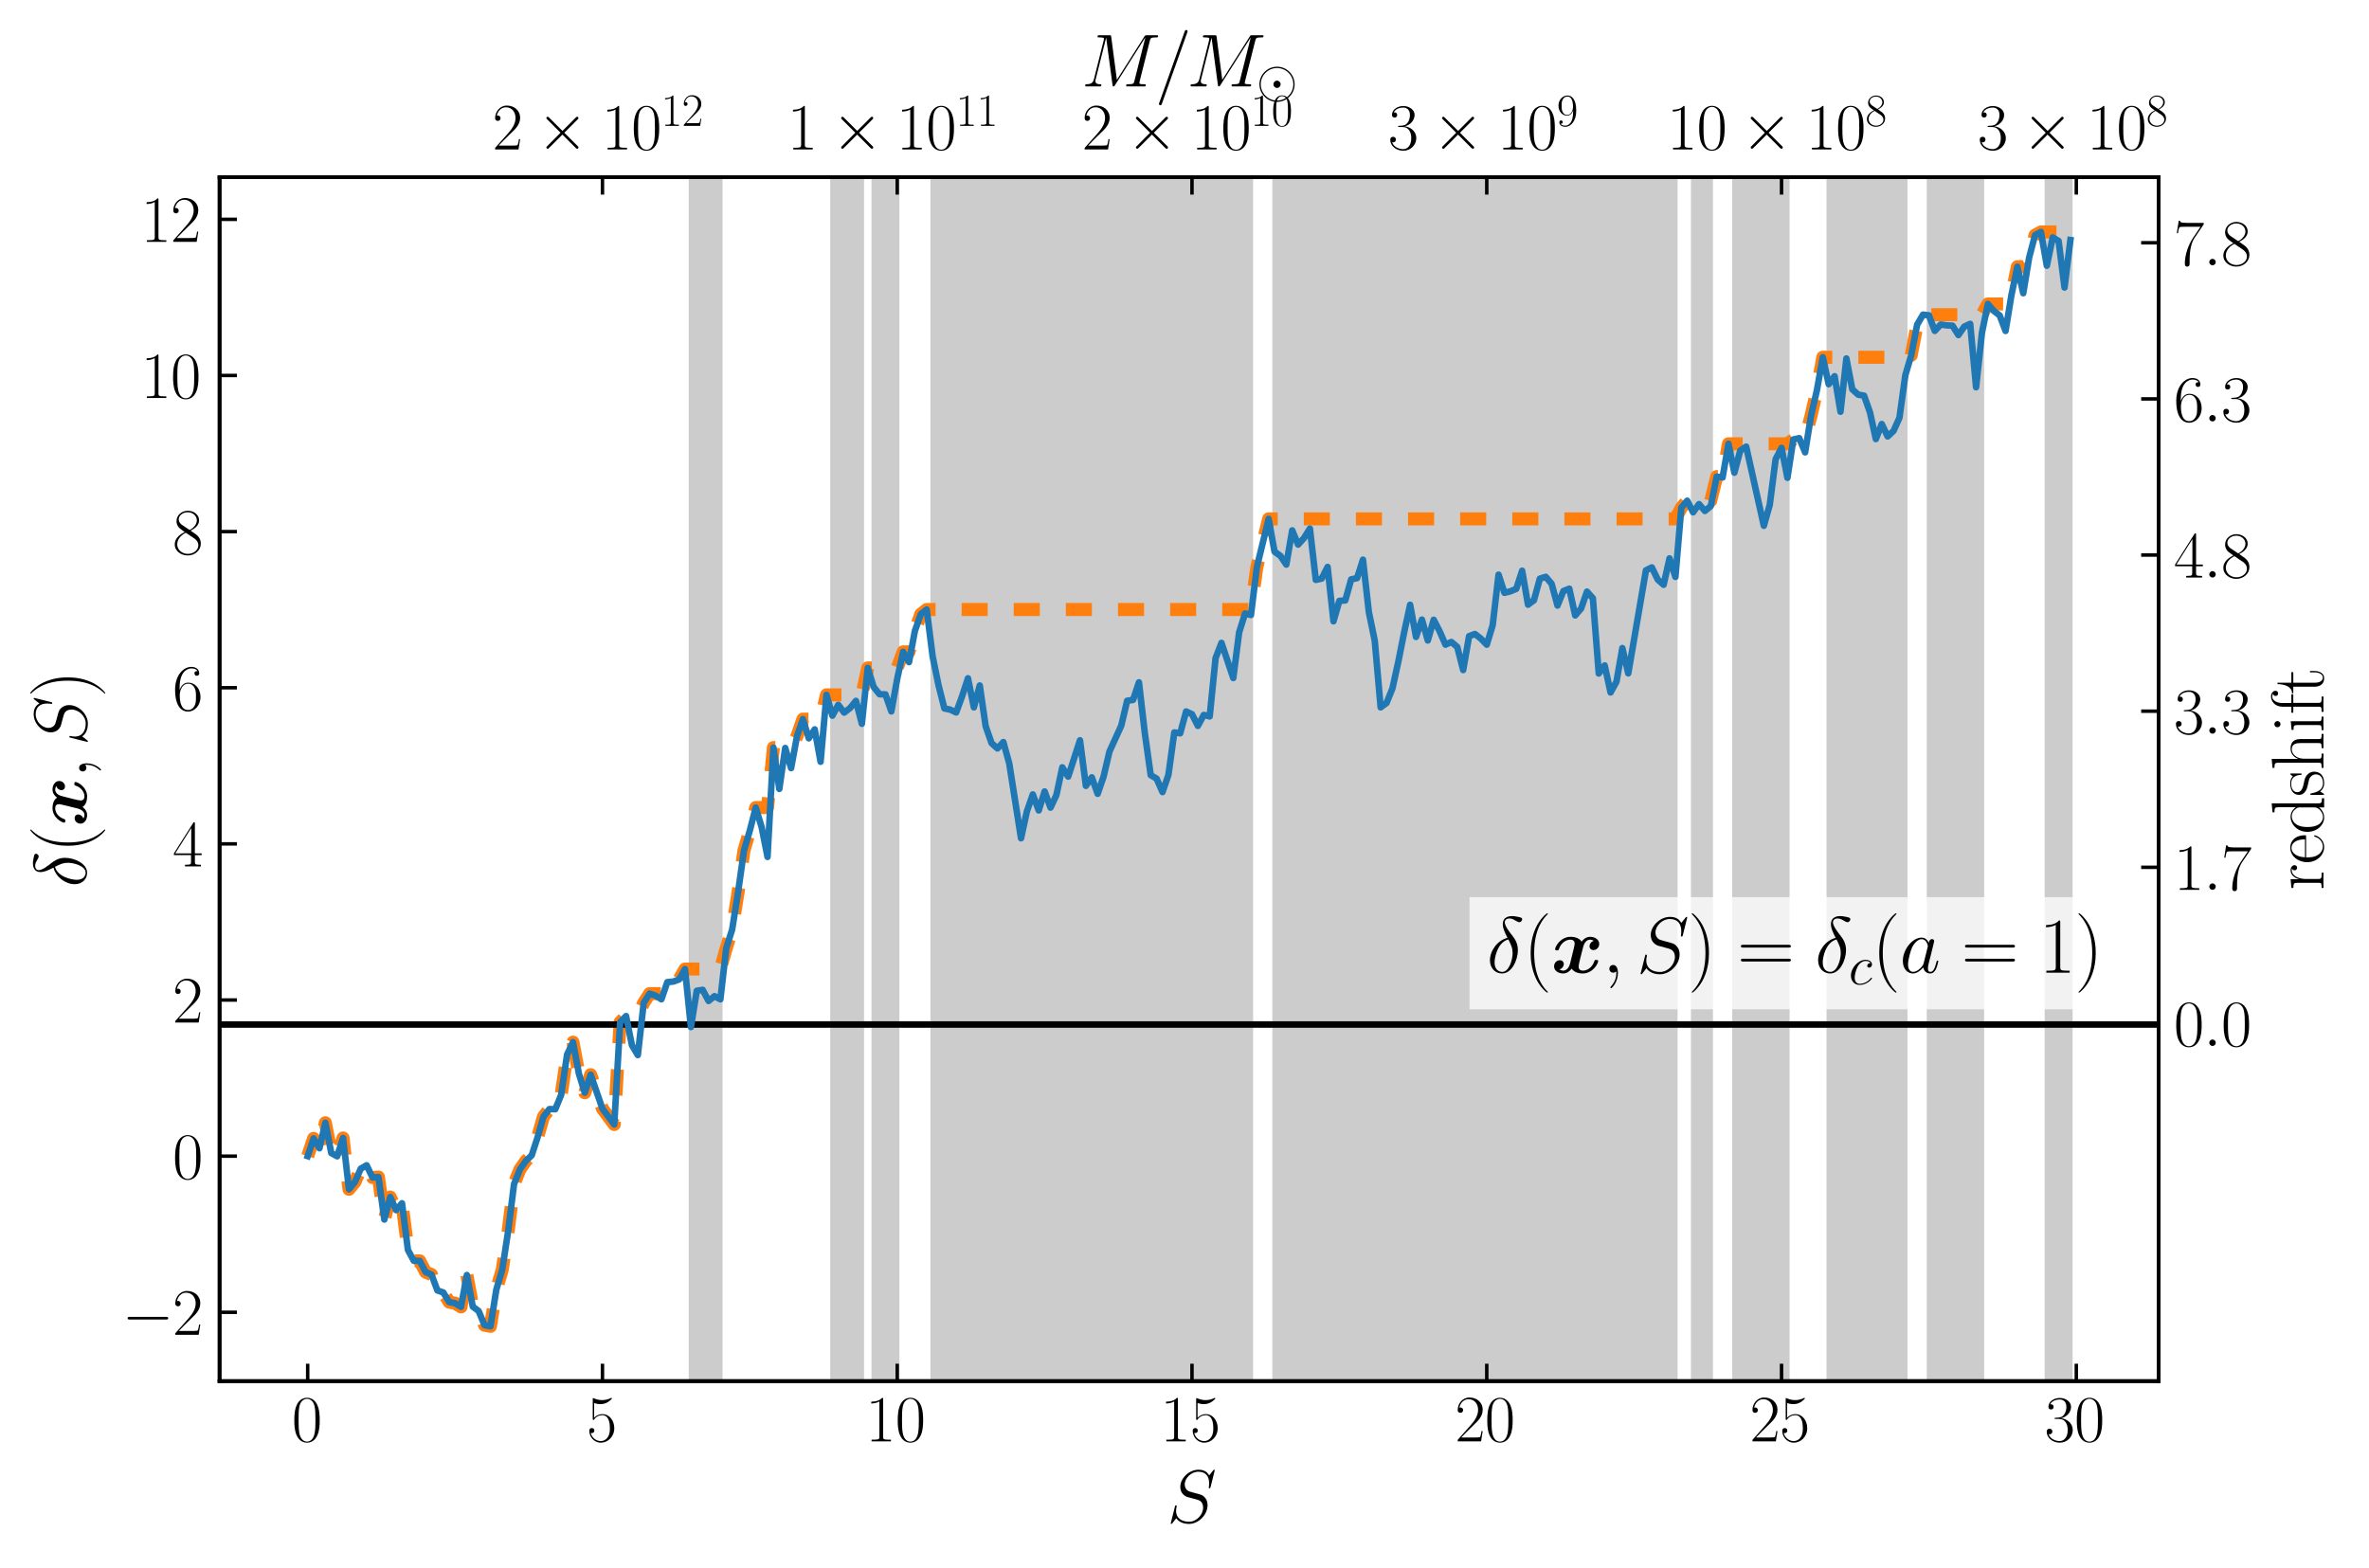 <?xml version="1.0" encoding="utf-8" standalone="no"?>
<!DOCTYPE svg PUBLIC "-//W3C//DTD SVG 1.1//EN"
  "http://www.w3.org/Graphics/SVG/1.1/DTD/svg11.dtd">
<svg xmlns:xlink="http://www.w3.org/1999/xlink" width="545.399pt" height="361.051pt" viewBox="0 0 545.399 361.051" xmlns="http://www.w3.org/2000/svg" version="1.1">
 <defs>
  <style type="text/css">*{stroke-linejoin: round; stroke-linecap: butt}</style>
 </defs>
 <g id="figure_1">
  <g id="patch_1">
   <path d="M 0 361.051 
L 545.399 361.051 
L 545.399 0 
L 0 0 
z
" style="fill: #ffffff"/>
  </g>
  <g id="axes_1">
   <g id="patch_2">
    <path d="M 50.546 318.012 
L 496.946 318.012 
L 496.946 40.812 
L 50.546 40.812 
z
" style="fill: #ffffff"/>
   </g>
   <g id="patch_3">
    <path d="M 159.059 318.012 
L 165.845 318.012 
L 165.845 40.812 
L 159.059 40.812 
z
" clip-path="url(#p5ebc182479)" style="fill: #cccccc; stroke: #cccccc; stroke-linejoin: miter"/>
   </g>
   <g id="patch_4">
    <path d="M 191.633 318.012 
L 198.419 318.012 
L 198.419 40.812 
L 191.633 40.812 
z
" clip-path="url(#p5ebc182479)" style="fill: #cccccc; stroke: #cccccc; stroke-linejoin: miter"/>
   </g>
   <g id="patch_5">
    <path d="M 201.133 318.012 
L 206.562 318.012 
L 206.562 40.812 
L 201.133 40.812 
z
" clip-path="url(#p5ebc182479)" style="fill: #cccccc; stroke: #cccccc; stroke-linejoin: miter"/>
   </g>
   <g id="patch_6">
    <path d="M 214.706 318.012 
L 287.998 318.012 
L 287.998 40.812 
L 214.706 40.812 
z
" clip-path="url(#p5ebc182479)" style="fill: #cccccc; stroke: #cccccc; stroke-linejoin: miter"/>
   </g>
   <g id="patch_7">
    <path d="M 293.427 318.012 
L 385.72 318.012 
L 385.72 40.812 
L 293.427 40.812 
z
" clip-path="url(#p5ebc182479)" style="fill: #cccccc; stroke: #cccccc; stroke-linejoin: miter"/>
   </g>
   <g id="patch_8">
    <path d="M 389.791 318.012 
L 393.863 318.012 
L 393.863 40.812 
L 389.791 40.812 
z
" clip-path="url(#p5ebc182479)" style="fill: #cccccc; stroke: #cccccc; stroke-linejoin: miter"/>
   </g>
   <g id="patch_9">
    <path d="M 399.292 318.012 
L 411.507 318.012 
L 411.507 40.812 
L 399.292 40.812 
z
" clip-path="url(#p5ebc182479)" style="fill: #cccccc; stroke: #cccccc; stroke-linejoin: miter"/>
   </g>
   <g id="patch_10">
    <path d="M 421.008 318.012 
L 438.652 318.012 
L 438.652 40.812 
L 421.008 40.812 
z
" clip-path="url(#p5ebc182479)" style="fill: #cccccc; stroke: #cccccc; stroke-linejoin: miter"/>
   </g>
   <g id="patch_11">
    <path d="M 444.081 318.012 
L 456.297 318.012 
L 456.297 40.812 
L 444.081 40.812 
z
" clip-path="url(#p5ebc182479)" style="fill: #cccccc; stroke: #cccccc; stroke-linejoin: miter"/>
   </g>
   <g id="patch_12">
    <path d="M 471.227 318.012 
L 476.656 318.012 
L 476.656 40.812 
L 471.227 40.812 
z
" clip-path="url(#p5ebc182479)" style="fill: #cccccc; stroke: #cccccc; stroke-linejoin: miter"/>
   </g>
   <g id="matplotlib.axis_1">
    <g id="xtick_1">
     <g id="line2d_1">
      <defs>
       <path id="md13dbe73ad" d="M 0 0 
L 0 -4 
" style="stroke: #000000; stroke-width: 0.8"/>
      </defs>
      <g>
       <use xlink:href="#md13dbe73ad" x="70.837" y="318.012" style="stroke: #000000; stroke-width: 0.8"/>
      </g>
     </g>
     <g id="text_1">
      <!-- $\mathdefault{0}$ -->
      <g transform="translate(67.179 331.89) scale(0.15 -0.15)">
       <defs>
        <path id="CMR17-30" d="M 2688 2025 
C 2688 2416 2682 3080 2413 3591 
C 2176 4039 1798 4198 1466 4198 
C 1158 4198 768 4058 525 3597 
C 269 3118 243 2524 243 2025 
C 243 1661 250 1106 448 619 
C 723 -39 1216 -128 1466 -128 
C 1760 -128 2208 -7 2470 600 
C 2662 1042 2688 1559 2688 2025 
z
M 1466 -26 
C 1056 -26 813 325 723 812 
C 653 1188 653 1738 653 2096 
C 653 2588 653 2997 736 3387 
C 858 3929 1216 4096 1466 4096 
C 1728 4096 2067 3923 2189 3400 
C 2272 3036 2278 2607 2278 2096 
C 2278 1680 2278 1169 2202 792 
C 2067 95 1690 -26 1466 -26 
z
" transform="scale(0.016)"/>
       </defs>
       <use xlink:href="#CMR17-30" transform="scale(0.996)"/>
      </g>
     </g>
    </g>
    <g id="xtick_2">
     <g id="line2d_2">
      <g>
       <use xlink:href="#md13dbe73ad" x="138.7" y="318.012" style="stroke: #000000; stroke-width: 0.8"/>
      </g>
     </g>
     <g id="text_2">
      <!-- $\mathdefault{5}$ -->
      <g transform="translate(135.042 331.89) scale(0.15 -0.15)">
       <defs>
        <path id="CMR17-35" d="M 730 3692 
C 794 3666 1056 3584 1325 3584 
C 1920 3584 2246 3911 2432 4100 
C 2432 4157 2432 4192 2394 4192 
C 2387 4192 2374 4192 2323 4163 
C 2099 4058 1837 3973 1517 3973 
C 1325 3973 1037 3999 723 4139 
C 653 4171 640 4171 634 4171 
C 602 4171 595 4164 595 4037 
L 595 2203 
C 595 2089 595 2057 659 2057 
C 691 2057 704 2070 736 2114 
C 941 2401 1222 2522 1542 2522 
C 1766 2522 2246 2382 2246 1289 
C 2246 1085 2246 715 2054 421 
C 1894 159 1645 25 1370 25 
C 947 25 518 320 403 814 
C 429 807 480 795 506 795 
C 589 795 749 840 749 1038 
C 749 1210 627 1280 506 1280 
C 358 1280 262 1190 262 1011 
C 262 454 704 -128 1382 -128 
C 2042 -128 2669 440 2669 1264 
C 2669 2030 2170 2624 1549 2624 
C 1222 2624 947 2503 730 2274 
L 730 3692 
z
" transform="scale(0.016)"/>
       </defs>
       <use xlink:href="#CMR17-35" transform="scale(0.996)"/>
      </g>
     </g>
    </g>
    <g id="xtick_3">
     <g id="line2d_3">
      <g>
       <use xlink:href="#md13dbe73ad" x="206.562" y="318.012" style="stroke: #000000; stroke-width: 0.8"/>
      </g>
     </g>
     <g id="text_3">
      <!-- $\mathdefault{10}$ -->
      <g transform="translate(199.246 331.89) scale(0.15 -0.15)">
       <defs>
        <path id="CMR17-31" d="M 1702 4058 
C 1702 4192 1696 4192 1606 4192 
C 1357 3916 979 3827 621 3827 
C 602 3827 570 3827 563 3808 
C 557 3795 557 3782 557 3648 
C 755 3648 1088 3686 1344 3839 
L 1344 461 
C 1344 236 1331 160 781 160 
L 589 160 
L 589 0 
C 896 0 1216 0 1523 0 
C 1830 0 2150 0 2458 0 
L 2458 160 
L 2266 160 
C 1715 160 1702 230 1702 458 
L 1702 4058 
z
" transform="scale(0.016)"/>
       </defs>
       <use xlink:href="#CMR17-31" transform="scale(0.996)"/>
       <use xlink:href="#CMR17-30" transform="translate(45.69 0) scale(0.996)"/>
      </g>
     </g>
    </g>
    <g id="xtick_4">
     <g id="line2d_4">
      <g>
       <use xlink:href="#md13dbe73ad" x="274.425" y="318.012" style="stroke: #000000; stroke-width: 0.8"/>
      </g>
     </g>
     <g id="text_4">
      <!-- $\mathdefault{15}$ -->
      <g transform="translate(267.109 331.89) scale(0.15 -0.15)">
       <use xlink:href="#CMR17-31" transform="scale(0.996)"/>
       <use xlink:href="#CMR17-35" transform="translate(45.69 0) scale(0.996)"/>
      </g>
     </g>
    </g>
    <g id="xtick_5">
     <g id="line2d_5">
      <g>
       <use xlink:href="#md13dbe73ad" x="342.288" y="318.012" style="stroke: #000000; stroke-width: 0.8"/>
      </g>
     </g>
     <g id="text_5">
      <!-- $\mathdefault{20}$ -->
      <g transform="translate(334.971 331.89) scale(0.15 -0.15)">
       <defs>
        <path id="CMR17-32" d="M 2669 989 
L 2554 989 
C 2490 536 2438 459 2413 420 
C 2381 369 1920 369 1830 369 
L 602 369 
C 832 619 1280 1072 1824 1597 
C 2214 1967 2669 2402 2669 3035 
C 2669 3790 2067 4224 1395 4224 
C 691 4224 262 3604 262 3030 
C 262 2780 448 2748 525 2748 
C 589 2748 781 2787 781 3010 
C 781 3207 614 3264 525 3264 
C 486 3264 448 3258 422 3245 
C 544 3790 915 4058 1306 4058 
C 1862 4058 2227 3617 2227 3035 
C 2227 2479 1901 2000 1536 1584 
L 262 146 
L 262 0 
L 2515 0 
L 2669 989 
z
" transform="scale(0.016)"/>
       </defs>
       <use xlink:href="#CMR17-32" transform="scale(0.996)"/>
       <use xlink:href="#CMR17-30" transform="translate(45.69 0) scale(0.996)"/>
      </g>
     </g>
    </g>
    <g id="xtick_6">
     <g id="line2d_6">
      <g>
       <use xlink:href="#md13dbe73ad" x="410.15" y="318.012" style="stroke: #000000; stroke-width: 0.8"/>
      </g>
     </g>
     <g id="text_6">
      <!-- $\mathdefault{25}$ -->
      <g transform="translate(402.834 331.89) scale(0.15 -0.15)">
       <use xlink:href="#CMR17-32" transform="scale(0.996)"/>
       <use xlink:href="#CMR17-35" transform="translate(45.69 0) scale(0.996)"/>
      </g>
     </g>
    </g>
    <g id="xtick_7">
     <g id="line2d_7">
      <g>
       <use xlink:href="#md13dbe73ad" x="478.013" y="318.012" style="stroke: #000000; stroke-width: 0.8"/>
      </g>
     </g>
     <g id="text_7">
      <!-- $\mathdefault{30}$ -->
      <g transform="translate(470.697 331.89) scale(0.15 -0.15)">
       <defs>
        <path id="CMR17-33" d="M 1414 2157 
C 1984 2157 2234 1662 2234 1090 
C 2234 320 1824 25 1453 25 
C 1114 25 563 194 390 693 
C 422 680 454 680 486 680 
C 640 680 755 782 755 948 
C 755 1133 614 1216 486 1216 
C 378 1216 211 1165 211 926 
C 211 335 787 -128 1466 -128 
C 2176 -128 2720 430 2720 1085 
C 2720 1707 2208 2157 1600 2227 
C 2086 2328 2554 2756 2554 3329 
C 2554 3820 2048 4179 1472 4179 
C 890 4179 378 3829 378 3329 
C 378 3110 544 3072 627 3072 
C 762 3072 877 3155 877 3321 
C 877 3486 762 3569 627 3569 
C 602 3569 570 3569 544 3557 
C 730 3959 1235 4032 1459 4032 
C 1683 4032 2106 3925 2106 3320 
C 2106 3143 2080 2828 1862 2550 
C 1670 2304 1453 2304 1242 2284 
C 1210 2284 1062 2269 1037 2269 
C 992 2263 966 2257 966 2208 
C 966 2163 973 2157 1101 2157 
L 1414 2157 
z
" transform="scale(0.016)"/>
       </defs>
       <use xlink:href="#CMR17-33" transform="scale(0.996)"/>
       <use xlink:href="#CMR17-30" transform="translate(45.69 0) scale(0.996)"/>
      </g>
     </g>
    </g>
    <g id="text_8">
     <!-- $S$ -->
     <g transform="translate(268.647 350.557) scale(0.17 -0.17)">
      <defs>
       <path id="CMMI12-53" d="M 4064 4423 
C 4064 4480 4019 4480 4006 4480 
C 3981 4480 3974 4474 3898 4378 
C 3859 4333 3597 4001 3590 3995 
C 3379 4410 2957 4480 2688 4480 
C 1875 4480 1139 3743 1139 3025 
C 1139 2549 1427 2269 1741 2161 
C 1811 2135 2189 2033 2381 1989 
C 2707 1900 2790 1875 2925 1735 
C 2950 1703 3078 1557 3078 1258 
C 3078 667 2528 57 1888 57 
C 1363 57 781 280 781 991 
C 781 1112 806 1265 826 1328 
C 826 1348 832 1378 832 1391 
C 832 1417 819 1449 768 1449 
C 710 1449 704 1436 678 1328 
L 352 24 
C 352 18 326 -64 326 -71 
C 326 -128 378 -128 390 -128 
C 416 -128 422 -122 499 -26 
L 794 356 
C 947 126 1280 -128 1875 -128 
C 2701 -128 3456 666 3456 1460 
C 3456 1728 3392 1963 3149 2197 
C 3014 2331 2899 2363 2310 2516 
C 1882 2630 1824 2649 1709 2751 
C 1600 2858 1517 3011 1517 3227 
C 1517 3761 2061 4308 2669 4308 
C 3296 4308 3590 3926 3590 3323 
C 3590 3158 3558 2986 3558 2961 
C 3558 2903 3610 2903 3629 2903 
C 3686 2903 3693 2922 3718 3024 
L 4064 4423 
z
" transform="scale(0.016)"/>
      </defs>
      <use xlink:href="#CMMI12-53" transform="scale(0.996)"/>
     </g>
    </g>
   </g>
   <g id="matplotlib.axis_2">
    <g id="ytick_1">
     <g id="line2d_8">
      <defs>
       <path id="m3919166fec" d="M 0 0 
L 4 0 
" style="stroke: #000000; stroke-width: 0.8"/>
      </defs>
      <g>
       <use xlink:href="#m3919166fec" x="50.546" y="302.169" style="stroke: #000000; stroke-width: 0.8"/>
      </g>
     </g>
     <g id="text_9">
      <!-- $\mathdefault{−2}$ -->
      <g transform="translate(28.107 307.358) scale(0.15 -0.15)">
       <defs>
        <path id="CMSY10-0" d="M 4218 1472 
C 4326 1472 4442 1472 4442 1600 
C 4442 1728 4326 1728 4218 1728 
L 755 1728 
C 646 1728 531 1728 531 1600 
C 531 1472 646 1472 755 1472 
L 4218 1472 
z
" transform="scale(0.016)"/>
       </defs>
       <use xlink:href="#CMSY10-0" transform="scale(0.996)"/>
       <use xlink:href="#CMR17-32" transform="translate(77.487 0) scale(0.996)"/>
      </g>
     </g>
    </g>
    <g id="ytick_2">
     <g id="line2d_9">
      <g>
       <use xlink:href="#m3919166fec" x="50.546" y="266.217" style="stroke: #000000; stroke-width: 0.8"/>
      </g>
     </g>
     <g id="text_10">
      <!-- $\mathdefault{0}$ -->
      <g transform="translate(39.73 271.406) scale(0.15 -0.15)">
       <use xlink:href="#CMR17-30" transform="scale(0.996)"/>
      </g>
     </g>
    </g>
    <g id="ytick_3">
     <g id="line2d_10">
      <g>
       <use xlink:href="#m3919166fec" x="50.546" y="230.265" style="stroke: #000000; stroke-width: 0.8"/>
      </g>
     </g>
     <g id="text_11">
      <!-- $\mathdefault{2}$ -->
      <g transform="translate(39.73 235.454) scale(0.15 -0.15)">
       <use xlink:href="#CMR17-32" transform="scale(0.996)"/>
      </g>
     </g>
    </g>
    <g id="ytick_4">
     <g id="line2d_11">
      <g>
       <use xlink:href="#m3919166fec" x="50.546" y="194.313" style="stroke: #000000; stroke-width: 0.8"/>
      </g>
     </g>
     <g id="text_12">
      <!-- $\mathdefault{4}$ -->
      <g transform="translate(39.73 199.502) scale(0.15 -0.15)">
       <defs>
        <path id="CMR17-34" d="M 2150 4122 
C 2150 4256 2144 4256 2029 4256 
L 128 1254 
L 128 1088 
L 1779 1088 
L 1779 457 
C 1779 224 1766 160 1318 160 
L 1197 160 
L 1197 0 
C 1402 0 1747 0 1965 0 
C 2182 0 2528 0 2733 0 
L 2733 160 
L 2611 160 
C 2163 160 2150 224 2150 457 
L 2150 1088 
L 2803 1088 
L 2803 1254 
L 2150 1254 
L 2150 4122 
z
M 1798 3703 
L 1798 1254 
L 256 1254 
L 1798 3703 
z
" transform="scale(0.016)"/>
       </defs>
       <use xlink:href="#CMR17-34" transform="scale(0.996)"/>
      </g>
     </g>
    </g>
    <g id="ytick_5">
     <g id="line2d_12">
      <g>
       <use xlink:href="#m3919166fec" x="50.546" y="158.361" style="stroke: #000000; stroke-width: 0.8"/>
      </g>
     </g>
     <g id="text_13">
      <!-- $\mathdefault{6}$ -->
      <g transform="translate(39.73 163.55) scale(0.15 -0.15)">
       <defs>
        <path id="CMR17-36" d="M 678 2176 
C 678 3690 1395 4032 1811 4032 
C 1946 4032 2272 4009 2400 3776 
C 2298 3776 2106 3776 2106 3553 
C 2106 3381 2246 3323 2336 3323 
C 2394 3323 2566 3348 2566 3560 
C 2566 3954 2246 4179 1805 4179 
C 1043 4179 243 3390 243 1984 
C 243 253 966 -128 1478 -128 
C 2099 -128 2688 427 2688 1283 
C 2688 2081 2170 2662 1517 2662 
C 1126 2662 838 2407 678 1960 
L 678 2176 
z
M 1478 25 
C 691 25 691 1200 691 1436 
C 691 1896 909 2560 1504 2560 
C 1613 2560 1926 2560 2138 2120 
C 2253 1870 2253 1609 2253 1289 
C 2253 944 2253 690 2118 434 
C 1978 171 1773 25 1478 25 
z
" transform="scale(0.016)"/>
       </defs>
       <use xlink:href="#CMR17-36" transform="scale(0.996)"/>
      </g>
     </g>
    </g>
    <g id="ytick_6">
     <g id="line2d_13">
      <g>
       <use xlink:href="#m3919166fec" x="50.546" y="122.409" style="stroke: #000000; stroke-width: 0.8"/>
      </g>
     </g>
     <g id="text_14">
      <!-- $\mathdefault{8}$ -->
      <g transform="translate(39.73 127.598) scale(0.15 -0.15)">
       <defs>
        <path id="CMR17-38" d="M 1741 2264 
C 2144 2467 2554 2773 2554 3263 
C 2554 3841 1990 4179 1472 4179 
C 890 4179 378 3759 378 3180 
C 378 3021 416 2747 666 2505 
C 730 2442 998 2251 1171 2130 
C 883 1983 211 1634 211 934 
C 211 279 838 -128 1459 -128 
C 2144 -128 2720 362 2720 1010 
C 2720 1590 2330 1857 2074 2029 
L 1741 2264 
z
M 902 2822 
C 851 2854 595 3051 595 3351 
C 595 3739 998 4032 1459 4032 
C 1965 4032 2336 3676 2336 3262 
C 2336 2669 1670 2331 1638 2331 
C 1632 2331 1626 2331 1574 2370 
L 902 2822 
z
M 2080 1519 
C 2176 1449 2483 1240 2483 851 
C 2483 381 2010 25 1472 25 
C 890 25 448 438 448 940 
C 448 1443 838 1862 1280 2060 
L 2080 1519 
z
" transform="scale(0.016)"/>
       </defs>
       <use xlink:href="#CMR17-38" transform="scale(0.996)"/>
      </g>
     </g>
    </g>
    <g id="ytick_7">
     <g id="line2d_14">
      <g>
       <use xlink:href="#m3919166fec" x="50.546" y="86.457" style="stroke: #000000; stroke-width: 0.8"/>
      </g>
     </g>
     <g id="text_15">
      <!-- $\mathdefault{10}$ -->
      <g transform="translate(32.414 91.645) scale(0.15 -0.15)">
       <use xlink:href="#CMR17-31" transform="scale(0.996)"/>
       <use xlink:href="#CMR17-30" transform="translate(45.69 0) scale(0.996)"/>
      </g>
     </g>
    </g>
    <g id="ytick_8">
     <g id="line2d_15">
      <g>
       <use xlink:href="#m3919166fec" x="50.546" y="50.504" style="stroke: #000000; stroke-width: 0.8"/>
      </g>
     </g>
     <g id="text_16">
      <!-- $\mathdefault{12}$ -->
      <g transform="translate(32.414 55.693) scale(0.15 -0.15)">
       <use xlink:href="#CMR17-31" transform="scale(0.996)"/>
       <use xlink:href="#CMR17-32" transform="translate(45.69 0) scale(0.996)"/>
      </g>
     </g>
    </g>
    <g id="text_17">
     <!-- $\delta(\boldsymbol{x},S)$ -->
     <g transform="translate(19.887 204.288) rotate(-90) scale(0.17 -0.17)">
      <defs>
       <path id="CMMI12-e" d="M 1664 2795 
C 845 2597 256 1748 256 1001 
C 256 319 717 -64 1229 -64 
C 1984 -64 2496 970 2496 1818 
C 2496 2392 2227 2744 2067 2954 
C 1830 3254 1446 3746 1446 4052 
C 1446 4161 1530 4352 1811 4352 
C 2010 4352 2131 4282 2323 4173 
C 2381 4134 2528 4052 2611 4052 
C 2746 4052 2842 4185 2842 4287 
C 2842 4409 2746 4428 2522 4479 
C 2221 4543 2131 4543 2022 4543 
C 1914 4543 1286 4543 1286 3892 
C 1286 3579 1446 3216 1664 2795 
z
M 1734 2669 
C 1978 2165 2074 1974 2074 1560 
C 2074 1063 1805 63 1235 63 
C 986 63 627 229 627 821 
C 627 1235 864 2439 1734 2669 
z
" transform="scale(0.016)"/>
       <path id="CMR17-28" d="M 1958 -1561 
C 1958 -1555 1958 -1542 1939 -1523 
C 1645 -1224 858 -407 858 1581 
C 858 3569 1632 4379 1946 4697 
C 1946 4704 1958 4717 1958 4736 
C 1958 4755 1939 4768 1914 4768 
C 1843 4768 1299 4296 986 3594 
C 666 2887 576 2199 576 1588 
C 576 1128 621 351 1005 -471 
C 1312 -1135 1837 -1600 1914 -1600 
C 1946 -1600 1958 -1587 1958 -1561 
z
" transform="scale(0.016)"/>
       <path id="CMMIB10-78" d="M 3430 2554 
C 3200 2490 3085 2273 3085 2112 
C 3085 1971 3194 1817 3405 1817 
C 3629 1817 3866 2003 3866 2316 
C 3866 2656 3526 2880 3136 2880 
C 2771 2880 2534 2605 2451 2490 
C 2291 2759 1933 2880 1568 2880 
C 762 2880 326 2092 326 1881 
C 326 1792 422 1792 480 1792 
C 557 1792 602 1792 627 1875 
C 813 2458 1274 2650 1536 2650 
C 1779 2650 1894 2535 1894 2330 
C 1894 2209 1805 1856 1747 1626 
L 1530 748 
C 1434 358 1203 165 986 165 
C 954 165 806 165 678 261 
C 909 325 1024 543 1024 703 
C 1024 844 915 998 704 998 
C 480 998 243 812 243 499 
C 243 160 582 -64 973 -64 
C 1338 -64 1574 210 1658 325 
C 1818 57 2176 -64 2541 -64 
C 3347 -64 3782 723 3782 934 
C 3782 1023 3686 1023 3629 1023 
C 3552 1023 3507 1023 3482 940 
C 3296 358 2835 165 2573 165 
C 2330 165 2214 281 2214 486 
C 2214 620 2298 959 2355 1196 
C 2400 1363 2547 1965 2579 2068 
C 2675 2452 2899 2650 3123 2650 
C 3155 2650 3302 2650 3430 2554 
z
" transform="scale(0.016)"/>
       <path id="CMMI12-3b" d="M 1248 -31 
C 1248 343 1126 619 864 619 
C 659 619 557 453 557 313 
C 557 172 653 0 870 0 
C 954 0 1024 26 1082 83 
C 1094 96 1101 96 1107 96 
C 1120 96 1120 5 1120 -27 
C 1120 -240 1082 -659 710 -1080 
C 640 -1157 640 -1170 640 -1183 
C 640 -1216 672 -1248 704 -1248 
C 755 -1248 1248 -771 1248 -31 
z
" transform="scale(0.016)"/>
       <path id="CMR17-29" d="M 1683 1581 
C 1683 2040 1638 2817 1254 3639 
C 947 4303 422 4768 346 4768 
C 326 4768 301 4761 301 4729 
C 301 4717 307 4710 314 4697 
C 621 4378 1402 3568 1402 1584 
C 1402 -407 627 -1217 314 -1537 
C 307 -1549 301 -1556 301 -1568 
C 301 -1600 326 -1600 346 -1600 
C 416 -1600 960 -1128 1274 -426 
C 1594 281 1683 969 1683 1581 
z
" transform="scale(0.016)"/>
      </defs>
      <use xlink:href="#CMMI12-e" transform="scale(0.996)"/>
      <use xlink:href="#CMR17-28" transform="translate(46.941 0) scale(0.996)"/>
      <use xlink:href="#CMMIB10-78" transform="translate(82.222 0) scale(0.996)"/>
      <use xlink:href="#CMMI12-3b" transform="translate(147.879 0) scale(0.996)"/>
      <use xlink:href="#CMMI12-53" transform="translate(191.58 0) scale(0.996)"/>
      <use xlink:href="#CMR17-29" transform="translate(257.375 0) scale(0.996)"/>
     </g>
    </g>
   </g>
   <g id="line2d_16">
    <path d="M 70.837 266.217 
L 72.195 262.136 
L 73.552 264.401 
L 74.909 258.532 
L 76.266 265.503 
L 77.624 266.251 
L 78.981 262.034 
L 80.338 273.85 
L 81.695 272.214 
L 83.053 269.106 
L 84.41 268.327 
L 85.767 271.153 
L 87.124 271.027 
L 88.482 280.821 
L 89.839 275.638 
L 91.196 278.645 
L 92.553 277.073 
L 93.911 287.807 
L 95.268 290.321 
L 96.625 290.33 
L 97.982 292.914 
L 99.34 293.478 
L 100.697 297.143 
L 102.054 297.607 
L 103.411 299.829 
L 104.769 300.076 
L 106.126 300.935 
L 107.483 293.589 
L 108.84 300.863 
L 110.198 301.892 
L 111.555 305.144 
L 112.912 305.412 
L 114.269 296.945 
L 115.627 292.378 
L 116.984 283.494 
L 118.341 272.68 
L 119.698 269.268 
L 121.056 267.326 
L 122.413 266.031 
L 123.77 261.857 
L 125.127 257.112 
L 126.485 255.38 
L 127.842 255.413 
L 129.199 252.093 
L 130.556 242.821 
L 131.914 239.973 
L 133.271 247.215 
L 134.628 251.62 
L 135.985 247.462 
L 138.7 255.3 
L 141.414 258.931 
L 142.772 235.349 
L 144.129 233.966 
L 146.843 233.966 
L 148.201 230.908 
L 149.558 228.792 
L 152.272 228.792 
L 153.63 226.149 
L 154.987 226.022 
L 156.344 225.529 
L 157.701 223.138 
L 165.845 223.138 
L 167.202 218.328 
L 168.559 214.034 
L 169.917 205.483 
L 171.274 195.861 
L 172.631 191.232 
L 173.988 185.945 
L 176.703 185.945 
L 178.06 172.134 
L 182.132 172.134 
L 183.489 169.517 
L 184.846 165.596 
L 188.918 165.596 
L 190.275 160.001 
L 198.419 160.001 
L 199.776 153.798 
L 206.562 153.798 
L 207.92 150.095 
L 209.277 150.095 
L 210.634 145.262 
L 211.991 141.421 
L 213.349 140.352 
L 287.998 140.352 
L 289.355 130.595 
L 292.069 119.478 
L 385.72 119.478 
L 387.077 116.922 
L 388.434 115.292 
L 393.863 115.292 
L 395.22 109.743 
L 396.578 109.743 
L 397.935 102.187 
L 411.507 102.187 
L 412.865 101.197 
L 414.222 100.885 
L 415.579 100.885 
L 416.936 95.774 
L 418.294 89.857 
L 419.651 82.267 
L 438.652 82.267 
L 440.01 81.802 
L 441.367 74.765 
L 442.724 72.453 
L 456.297 72.453 
L 457.654 69.991 
L 461.726 69.991 
L 463.083 67.927 
L 464.44 61.421 
L 465.798 61.421 
L 467.155 59.321 
L 468.512 54.153 
L 469.869 53.412 
L 476.656 53.412 
L 476.656 53.412 
" clip-path="url(#p5ebc182479)" style="fill: none; stroke-dasharray: 6,6,6,6; stroke-dashoffset: 0; stroke: #ff7f0e; stroke-width: 3"/>
   </g>
   <g id="line2d_17">
    <path d="M 50.546 235.91 
L 496.946 235.91 
" clip-path="url(#p5ebc182479)" style="fill: none; stroke: #000000; stroke-width: 1.5; stroke-linecap: square"/>
   </g>
   <g id="patch_13">
    <path d="M 50.546 318.012 
L 50.546 40.812 
" style="fill: none; stroke: #000000; stroke-width: 0.8; stroke-linejoin: miter; stroke-linecap: square"/>
   </g>
   <g id="patch_14">
    <path d="M 496.946 318.012 
L 496.946 40.812 
" style="fill: none; stroke: #000000; stroke-width: 0.8; stroke-linejoin: miter; stroke-linecap: square"/>
   </g>
   <g id="patch_15">
    <path d="M 50.546 318.012 
L 496.946 318.012 
" style="fill: none; stroke: #000000; stroke-width: 0.8; stroke-linejoin: miter; stroke-linecap: square"/>
   </g>
   <g id="patch_16">
    <path d="M 50.546 40.812 
L 496.946 40.812 
" style="fill: none; stroke: #000000; stroke-width: 0.8; stroke-linejoin: miter; stroke-linecap: square"/>
   </g>
   <g id="text_18">
    <g id="patch_17">
     <path d="M 338.328 232.402 
L 488.376 232.402 
L 488.376 206.58 
L 338.328 206.58 
z
" style="fill: #ffffff; opacity: 0.75"/>
    </g>
    <!-- $\delta(\boldsymbol{x},S)=\delta_c(a=1)$ -->
    <g transform="translate(342.288 223.973) scale(0.18 -0.18)">
     <defs>
      <path id="CMR17-3d" d="M 4115 2017 
C 4211 2017 4307 2017 4307 2125 
C 4307 2240 4198 2240 4090 2240 
L 512 2240 
C 403 2240 294 2240 294 2125 
C 294 2017 390 2017 486 2017 
L 4115 2017 
z
M 4090 896 
C 4198 896 4307 896 4307 1011 
C 4307 1119 4211 1119 4115 1119 
L 486 1119 
C 390 1119 294 1119 294 1011 
C 294 896 403 896 512 896 
L 4090 896 
z
" transform="scale(0.016)"/>
      <path id="CMMI12-63" d="M 2502 2431 
C 2381 2431 2323 2431 2234 2355 
C 2195 2323 2125 2227 2125 2125 
C 2125 1997 2221 1920 2342 1920 
C 2496 1920 2669 2044 2669 2292 
C 2669 2588 2374 2816 1933 2816 
C 1094 2816 256 1903 256 996 
C 256 441 602 -64 1254 -64 
C 2125 -64 2675 622 2675 706 
C 2675 744 2637 776 2611 776 
C 2592 776 2586 770 2528 713 
C 2118 162 1510 64 1267 64 
C 826 64 685 446 685 764 
C 685 988 794 1605 1024 2039 
C 1190 2338 1536 2682 1939 2682 
C 2022 2682 2374 2682 2502 2431 
z
" transform="scale(0.016)"/>
      <path id="CMMI12-61" d="M 1926 760 
C 1894 651 1894 639 1805 517 
C 1664 338 1382 64 1082 64 
C 819 64 672 300 672 677 
C 672 1028 870 1743 992 2012 
C 1210 2459 1510 2689 1760 2689 
C 2182 2689 2266 2165 2266 2114 
C 2266 2108 2246 2024 2240 2012 
L 1926 760 
z
M 2336 2395 
C 2266 2561 2093 2816 1760 2816 
C 1037 2816 256 1884 256 939 
C 256 307 627 -64 1062 -64 
C 1414 -64 1715 211 1894 422 
C 1958 45 2259 -64 2451 -64 
C 2643 -64 2797 51 2912 281 
C 3014 498 3104 888 3104 913 
C 3104 945 3078 971 3040 971 
C 2982 971 2976 939 2950 843 
C 2854 466 2733 64 2470 64 
C 2285 64 2272 230 2272 358 
C 2272 505 2291 575 2349 824 
C 2394 984 2426 1124 2477 1309 
C 2714 2267 2771 2497 2771 2535 
C 2771 2625 2701 2695 2605 2695 
C 2400 2695 2349 2472 2336 2395 
z
" transform="scale(0.016)"/>
     </defs>
     <use xlink:href="#CMMI12-e" transform="scale(0.996)"/>
     <use xlink:href="#CMR17-28" transform="translate(46.941 0) scale(0.996)"/>
     <use xlink:href="#CMMIB10-78" transform="translate(82.222 0) scale(0.996)"/>
     <use xlink:href="#CMMI12-3b" transform="translate(147.879 0) scale(0.996)"/>
     <use xlink:href="#CMMI12-53" transform="translate(191.58 0) scale(0.996)"/>
     <use xlink:href="#CMR17-29" transform="translate(257.375 0) scale(0.996)"/>
     <use xlink:href="#CMR17-3d" transform="translate(320.329 0) scale(0.996)"/>
     <use xlink:href="#CMMI12-e" transform="translate(419.718 0) scale(0.996)"/>
     <use xlink:href="#CMMI12-63" transform="translate(462.924 -14.944) scale(0.697)"/>
     <use xlink:href="#CMR17-28" transform="translate(492.81 0) scale(0.996)"/>
     <use xlink:href="#CMMI12-61" transform="translate(528.091 0) scale(0.996)"/>
     <use xlink:href="#CMR17-3d" transform="translate(606.973 0) scale(0.996)"/>
     <use xlink:href="#CMR17-31" transform="translate(706.361 0) scale(0.996)"/>
     <use xlink:href="#CMR17-29" transform="translate(752.052 0) scale(0.996)"/>
    </g>
   </g>
   <g id="line2d_18">
    <path d="M 70.837 266.217 
L 72.195 262.136 
L 73.552 264.401 
L 74.909 258.532 
L 76.266 265.503 
L 77.624 266.251 
L 78.981 262.034 
L 80.338 273.85 
L 81.695 272.214 
L 83.053 269.106 
L 84.41 268.327 
L 85.767 271.153 
L 87.124 271.027 
L 88.482 280.821 
L 89.839 275.638 
L 91.196 278.645 
L 92.553 277.073 
L 93.911 287.807 
L 95.268 290.321 
L 96.625 290.33 
L 97.982 292.914 
L 99.34 293.478 
L 100.697 297.143 
L 102.054 297.607 
L 103.411 299.829 
L 104.769 300.076 
L 106.126 300.935 
L 107.483 293.589 
L 108.84 300.863 
L 110.198 301.892 
L 111.555 305.144 
L 112.912 305.412 
L 114.269 296.945 
L 115.627 292.378 
L 116.984 283.494 
L 118.341 272.68 
L 119.698 269.268 
L 121.056 267.326 
L 122.413 266.031 
L 123.77 261.857 
L 125.127 257.112 
L 126.485 255.38 
L 127.842 255.413 
L 129.199 252.093 
L 130.556 242.821 
L 131.914 239.973 
L 133.271 247.215 
L 134.628 251.62 
L 135.985 247.462 
L 138.7 255.3 
L 141.414 258.931 
L 142.772 235.349 
L 144.129 233.966 
L 145.486 240.675 
L 146.843 242.949 
L 148.201 230.908 
L 149.558 228.792 
L 150.915 229.259 
L 152.272 230.102 
L 153.63 226.149 
L 154.987 226.022 
L 156.344 225.529 
L 157.701 223.138 
L 159.059 236.5 
L 160.416 228.136 
L 161.773 227.923 
L 163.13 230.484 
L 164.488 229.382 
L 165.845 230.109 
L 167.202 218.328 
L 168.559 214.034 
L 169.917 205.483 
L 171.274 195.861 
L 172.631 191.232 
L 173.988 185.945 
L 175.346 190.46 
L 176.703 197.322 
L 178.06 172.134 
L 179.417 181.661 
L 180.775 172.23 
L 182.132 176.873 
L 183.489 169.517 
L 184.846 165.596 
L 186.204 170.013 
L 187.561 167.947 
L 188.918 175.406 
L 190.275 160.001 
L 191.633 164.794 
L 192.99 162.293 
L 194.347 164.085 
L 195.704 163.035 
L 197.062 161.386 
L 198.419 166.66 
L 199.776 153.798 
L 201.133 158.189 
L 202.491 159.863 
L 203.848 159.89 
L 205.205 163.808 
L 206.562 156.307 
L 207.92 150.095 
L 209.277 152.466 
L 210.634 145.262 
L 211.991 141.421 
L 213.349 140.352 
L 214.706 151.095 
L 216.063 157.76 
L 217.42 163.132 
L 218.778 163.406 
L 220.135 164.053 
L 221.492 160.327 
L 222.849 156.183 
L 224.207 162.881 
L 225.564 157.839 
L 226.921 167.218 
L 228.279 171.116 
L 229.636 172.34 
L 230.993 170.865 
L 232.35 175.79 
L 235.065 193.029 
L 236.422 186.793 
L 237.779 182.929 
L 239.137 186.617 
L 240.494 182.248 
L 241.851 185.971 
L 243.208 183.079 
L 244.566 176.685 
L 245.923 178.827 
L 248.637 170.456 
L 249.995 180.959 
L 251.352 178.992 
L 252.709 182.787 
L 254.066 178.835 
L 255.424 173.05 
L 258.138 167.094 
L 259.495 161.358 
L 260.853 161.168 
L 262.21 157.113 
L 263.567 168.829 
L 264.924 178.49 
L 266.282 179.291 
L 267.639 182.39 
L 268.996 178.435 
L 270.353 168.65 
L 271.711 168.847 
L 273.068 163.826 
L 274.425 164.454 
L 275.782 167.14 
L 277.14 164.623 
L 278.497 164.968 
L 279.854 151.546 
L 281.211 148.029 
L 283.926 156.127 
L 285.283 145.588 
L 286.64 141.267 
L 287.998 141.613 
L 289.355 130.595 
L 292.069 119.478 
L 293.427 127.023 
L 294.784 127.999 
L 296.141 130.001 
L 297.498 122.131 
L 298.856 125.398 
L 300.213 123.895 
L 301.57 121.715 
L 302.927 133.529 
L 304.285 133.229 
L 305.642 130.542 
L 306.999 143.062 
L 308.356 138.35 
L 309.714 138.264 
L 311.071 133.405 
L 312.428 133.127 
L 313.785 128.869 
L 315.143 140.951 
L 316.5 147.531 
L 317.857 162.88 
L 319.214 161.869 
L 320.572 158.521 
L 321.929 152.333 
L 323.286 145.504 
L 324.643 139.257 
L 326.001 146.662 
L 327.358 142.665 
L 328.715 147.483 
L 330.072 142.714 
L 331.43 145.345 
L 332.787 148.445 
L 334.144 147.821 
L 335.501 148.977 
L 336.859 154.285 
L 338.216 146.484 
L 339.573 145.996 
L 340.93 147.047 
L 342.288 148.449 
L 343.645 143.975 
L 345.002 132.322 
L 346.359 136.501 
L 347.717 136.162 
L 349.074 135.596 
L 350.431 131.419 
L 351.788 139.237 
L 353.146 138.227 
L 354.503 133.255 
L 355.86 132.819 
L 357.217 134.424 
L 358.575 139.436 
L 359.932 136.099 
L 361.289 135.554 
L 362.646 141.713 
L 364.004 140.122 
L 365.361 136.228 
L 366.718 137.758 
L 368.075 155.087 
L 369.433 153.219 
L 370.79 159.449 
L 372.147 156.979 
L 373.504 149.227 
L 374.862 155.052 
L 378.933 131.327 
L 380.291 130.652 
L 381.648 133.452 
L 383.005 134.655 
L 384.362 128.573 
L 385.72 132.842 
L 387.077 116.922 
L 388.434 115.292 
L 389.791 117.967 
L 391.149 116.079 
L 392.506 117.656 
L 393.863 116.519 
L 395.22 109.743 
L 396.578 109.95 
L 397.935 102.187 
L 399.292 108.84 
L 400.649 103.749 
L 402.007 102.842 
L 406.078 121.068 
L 407.436 116.263 
L 408.793 105.725 
L 410.15 103.121 
L 411.507 110.022 
L 412.865 101.197 
L 414.222 100.885 
L 415.579 104.167 
L 416.936 95.774 
L 418.294 89.857 
L 419.651 82.267 
L 421.008 88.468 
L 422.365 86.631 
L 423.723 94.807 
L 425.08 82.54 
L 426.437 89.632 
L 427.794 90.866 
L 429.152 91.106 
L 430.509 94.932 
L 431.866 101.103 
L 433.223 97.636 
L 434.581 100.502 
L 435.938 99.218 
L 437.295 96.198 
L 438.652 86.389 
L 440.01 81.802 
L 441.367 74.765 
L 442.724 72.453 
L 444.081 72.601 
L 445.439 76.19 
L 446.796 74.722 
L 448.153 74.919 
L 449.51 74.985 
L 450.868 77.153 
L 452.225 75.205 
L 453.582 74.571 
L 454.939 89.171 
L 456.297 76.567 
L 457.654 69.991 
L 459.011 71.582 
L 460.368 72.624 
L 461.726 76.205 
L 463.083 67.927 
L 464.44 61.421 
L 465.798 67.521 
L 467.155 59.321 
L 468.512 54.153 
L 469.869 53.412 
L 471.227 61.181 
L 472.584 54.663 
L 473.941 55.49 
L 475.298 66.21 
L 476.656 55.269 
L 476.656 55.269 
" clip-path="url(#p5ebc182479)" style="fill: none; stroke: #1f77b4; stroke-width: 1.5; stroke-linecap: square"/>
   </g>
  </g>
  <g id="axes_2">
   <g id="matplotlib.axis_3">
    <g id="xtick_8">
     <g id="line2d_19">
      <defs>
       <path id="m3ee089c1e4" d="M 0 0 
L 0 4 
" style="stroke: #000000; stroke-width: 0.8"/>
      </defs>
      <g>
       <use xlink:href="#m3ee089c1e4" x="138.7" y="40.812" style="stroke: #000000; stroke-width: 0.8"/>
      </g>
     </g>
     <g id="text_19">
      <!-- $2\times 10^{12}$ -->
      <g transform="translate(113.363 34.406) scale(0.15 -0.15)">
       <defs>
        <path id="CMSY10-2" d="M 2490 1785 
L 1210 3059 
C 1133 3136 1120 3148 1069 3148 
C 1005 3148 941 3091 941 3020 
C 941 2976 954 2963 1024 2892 
L 2304 1606 
L 1024 320 
C 954 249 941 236 941 192 
C 941 121 1005 64 1069 64 
C 1120 64 1133 76 1210 153 
L 2483 1427 
L 3808 102 
C 3821 96 3866 64 3904 64 
C 3981 64 4032 121 4032 192 
C 4032 204 4032 230 4013 262 
C 4006 275 2989 1280 2669 1606 
L 3840 2777 
C 3872 2816 3968 2899 4000 2937 
C 4006 2950 4032 2976 4032 3020 
C 4032 3091 3981 3148 3904 3148 
C 3853 3148 3827 3123 3757 3052 
L 2490 1785 
z
" transform="scale(0.016)"/>
       </defs>
       <use xlink:href="#CMR17-32" transform="scale(0.996)"/>
       <use xlink:href="#CMSY10-2" transform="translate(67.83 0) scale(0.996)"/>
       <use xlink:href="#CMR17-31" transform="translate(167.456 0) scale(0.996)"/>
       <use xlink:href="#CMR17-30" transform="translate(213.147 0) scale(0.996)"/>
       <use xlink:href="#CMR17-31" transform="translate(258.837 36.154) scale(0.697)"/>
       <use xlink:href="#CMR17-32" transform="translate(290.82 36.154) scale(0.697)"/>
      </g>
     </g>
    </g>
    <g id="xtick_9">
     <g id="line2d_20">
      <g>
       <use xlink:href="#m3ee089c1e4" x="206.562" y="40.812" style="stroke: #000000; stroke-width: 0.8"/>
      </g>
     </g>
     <g id="text_20">
      <!-- $1\times 10^{11}$ -->
      <g transform="translate(181.225 34.406) scale(0.15 -0.15)">
       <use xlink:href="#CMR17-31" transform="scale(0.996)"/>
       <use xlink:href="#CMSY10-2" transform="translate(67.83 0) scale(0.996)"/>
       <use xlink:href="#CMR17-31" transform="translate(167.456 0) scale(0.996)"/>
       <use xlink:href="#CMR17-30" transform="translate(213.147 0) scale(0.996)"/>
       <use xlink:href="#CMR17-31" transform="translate(258.837 36.154) scale(0.697)"/>
       <use xlink:href="#CMR17-31" transform="translate(290.82 36.154) scale(0.697)"/>
      </g>
     </g>
    </g>
    <g id="xtick_10">
     <g id="line2d_21">
      <g>
       <use xlink:href="#m3ee089c1e4" x="274.425" y="40.812" style="stroke: #000000; stroke-width: 0.8"/>
      </g>
     </g>
     <g id="text_21">
      <!-- $2\times 10^{10}$ -->
      <g transform="translate(249.088 34.406) scale(0.15 -0.15)">
       <use xlink:href="#CMR17-32" transform="scale(0.996)"/>
       <use xlink:href="#CMSY10-2" transform="translate(67.83 0) scale(0.996)"/>
       <use xlink:href="#CMR17-31" transform="translate(167.456 0) scale(0.996)"/>
       <use xlink:href="#CMR17-30" transform="translate(213.147 0) scale(0.996)"/>
       <use xlink:href="#CMR17-31" transform="translate(258.837 36.154) scale(0.697)"/>
       <use xlink:href="#CMR17-30" transform="translate(290.82 36.154) scale(0.697)"/>
      </g>
     </g>
    </g>
    <g id="xtick_11">
     <g id="line2d_22">
      <g>
       <use xlink:href="#m3ee089c1e4" x="342.288" y="40.812" style="stroke: #000000; stroke-width: 0.8"/>
      </g>
     </g>
     <g id="text_22">
      <!-- $3\times 10^{9}$ -->
      <g transform="translate(319.566 34.406) scale(0.15 -0.15)">
       <defs>
        <path id="CMR17-39" d="M 2253 1864 
C 2253 464 1670 31 1190 31 
C 1043 31 685 31 538 294 
C 704 268 826 357 826 518 
C 826 692 685 749 595 749 
C 538 749 365 723 365 506 
C 365 71 742 -128 1203 -128 
C 1939 -128 2688 674 2688 2073 
C 2688 3817 1971 4179 1485 4179 
C 851 4179 243 3628 243 2778 
C 243 1991 762 1408 1414 1408 
C 1952 1408 2189 1903 2253 2112 
L 2253 1864 
z
M 1427 1510 
C 1254 1510 1011 1542 813 1922 
C 678 2169 678 2461 678 2771 
C 678 3146 678 3405 858 3684 
C 947 3817 1114 4032 1485 4032 
C 2240 4032 2240 2885 2240 2632 
C 2240 2182 2035 1510 1427 1510 
z
" transform="scale(0.016)"/>
       </defs>
       <use xlink:href="#CMR17-33" transform="scale(0.996)"/>
       <use xlink:href="#CMSY10-2" transform="translate(67.83 0) scale(0.996)"/>
       <use xlink:href="#CMR17-31" transform="translate(167.456 0) scale(0.996)"/>
       <use xlink:href="#CMR17-30" transform="translate(213.147 0) scale(0.996)"/>
       <use xlink:href="#CMR17-39" transform="translate(258.837 36.154) scale(0.697)"/>
      </g>
     </g>
    </g>
    <g id="xtick_12">
     <g id="line2d_23">
      <g>
       <use xlink:href="#m3ee089c1e4" x="410.15" y="40.812" style="stroke: #000000; stroke-width: 0.8"/>
      </g>
     </g>
     <g id="text_23">
      <!-- $10\times 10^{8}$ -->
      <g transform="translate(383.77 34.406) scale(0.15 -0.15)">
       <use xlink:href="#CMR17-31" transform="scale(0.996)"/>
       <use xlink:href="#CMR17-30" transform="translate(45.69 0) scale(0.996)"/>
       <use xlink:href="#CMSY10-2" transform="translate(113.52 0) scale(0.996)"/>
       <use xlink:href="#CMR17-31" transform="translate(213.147 0) scale(0.996)"/>
       <use xlink:href="#CMR17-30" transform="translate(258.837 0) scale(0.996)"/>
       <use xlink:href="#CMR17-38" transform="translate(304.528 36.154) scale(0.697)"/>
      </g>
     </g>
    </g>
    <g id="xtick_13">
     <g id="line2d_24">
      <g>
       <use xlink:href="#m3ee089c1e4" x="478.013" y="40.812" style="stroke: #000000; stroke-width: 0.8"/>
      </g>
     </g>
     <g id="text_24">
      <!-- $3\times 10^{8}$ -->
      <g transform="translate(455.291 34.406) scale(0.15 -0.15)">
       <use xlink:href="#CMR17-33" transform="scale(0.996)"/>
       <use xlink:href="#CMSY10-2" transform="translate(67.83 0) scale(0.996)"/>
       <use xlink:href="#CMR17-31" transform="translate(167.456 0) scale(0.996)"/>
       <use xlink:href="#CMR17-30" transform="translate(213.147 0) scale(0.996)"/>
       <use xlink:href="#CMR17-38" transform="translate(258.837 36.154) scale(0.697)"/>
      </g>
     </g>
    </g>
    <g id="text_25">
     <!-- $M/M_\odot$ -->
     <g transform="translate(248.983 19.902) scale(0.17 -0.17)">
      <defs>
       <path id="CMMI12-4d" d="M 5811 3886 
C 5869 4103 5882 4167 6336 4167 
C 6458 4167 6515 4167 6515 4288 
C 6515 4352 6470 4352 6349 4352 
L 5581 4352 
C 5421 4352 5414 4346 5344 4243 
L 3008 562 
L 2528 4211 
C 2509 4352 2502 4352 2336 4352 
L 1542 4352 
C 1421 4352 1363 4352 1363 4231 
C 1363 4167 1421 4167 1517 4167 
C 1907 4167 1907 4116 1907 4046 
C 1907 4034 1907 3995 1882 3899 
L 1062 634 
C 986 327 838 186 410 186 
C 390 186 314 186 314 73 
C 314 0 371 0 397 0 
C 525 0 851 0 979 0 
L 1286 0 
C 1376 0 1485 0 1574 0 
C 1619 0 1690 0 1690 122 
C 1690 180 1626 186 1600 186 
C 1389 186 1184 224 1184 454 
C 1184 518 1184 524 1210 613 
L 2093 4129 
L 2099 4129 
L 2630 172 
C 2650 19 2656 0 2714 0 
C 2784 0 2816 51 2848 109 
L 5421 4161 
L 5427 4161 
L 4499 473 
C 4442 250 4429 186 3981 186 
C 3859 186 3795 186 3795 70 
C 3795 0 3853 0 3891 0 
C 4000 0 4128 0 4237 0 
L 4992 0 
C 5101 0 5235 0 5344 0 
C 5395 0 5466 0 5466 122 
C 5466 186 5408 186 5312 186 
C 4922 186 4922 234 4922 294 
C 4922 301 4922 345 4934 396 
L 5811 3886 
z
" transform="scale(0.016)"/>
       <path id="CMMI12-3d" d="M 2746 4562 
C 2746 4569 2784 4666 2784 4678 
C 2784 4755 2720 4800 2669 4800 
C 2637 4800 2579 4800 2528 4659 
L 384 -1363 
C 384 -1370 346 -1465 346 -1478 
C 346 -1555 410 -1600 461 -1600 
C 499 -1600 557 -1593 602 -1459 
L 2746 4562 
z
" transform="scale(0.016)"/>
       <path id="CMSY10-c" d="M 4622 1600 
C 4622 2780 3662 3735 2490 3735 
C 1300 3735 352 2767 352 1600 
C 352 420 1312 -535 2484 -535 
C 3675 -535 4622 433 4622 1600 
z
M 2490 -375 
C 1389 -375 512 516 512 1600 
C 512 2703 1408 3575 2484 3575 
C 3585 3575 4462 2684 4462 1600 
C 4462 497 3566 -375 2490 -375 
z
M 2925 1600 
C 2925 1843 2726 2042 2490 2042 
C 2234 2042 2048 1830 2048 1600 
C 2048 1357 2246 1158 2483 1158 
C 2739 1158 2925 1370 2925 1600 
z
" transform="scale(0.016)"/>
      </defs>
      <use xlink:href="#CMMI12-4d" transform="scale(0.996)"/>
      <use xlink:href="#CMMI12-3d" transform="translate(99.361 0) scale(0.996)"/>
      <use xlink:href="#CMMI12-4d" transform="translate(142.716 0) scale(0.996)"/>
      <use xlink:href="#CMSY10-c" transform="translate(237.09 -14.944) scale(0.697)"/>
     </g>
    </g>
   </g>
   <g id="patch_18">
    <path d="M 50.546 318.012 
L 50.546 40.812 
" style="fill: none; stroke: #000000; stroke-width: 0.8; stroke-linejoin: miter; stroke-linecap: square"/>
   </g>
   <g id="patch_19">
    <path d="M 496.946 318.012 
L 496.946 40.812 
" style="fill: none; stroke: #000000; stroke-width: 0.8; stroke-linejoin: miter; stroke-linecap: square"/>
   </g>
   <g id="patch_20">
    <path d="M 50.546 318.012 
L 496.946 318.012 
" style="fill: none; stroke: #000000; stroke-width: 0.8; stroke-linejoin: miter; stroke-linecap: square"/>
   </g>
   <g id="patch_21">
    <path d="M 50.546 40.812 
L 496.946 40.812 
" style="fill: none; stroke: #000000; stroke-width: 0.8; stroke-linejoin: miter; stroke-linecap: square"/>
   </g>
  </g>
  <g id="axes_3">
   <g id="matplotlib.axis_4">
    <g id="ytick_9">
     <g id="line2d_25">
      <defs>
       <path id="ma70753ffcc" d="M 0 0 
L -4 0 
" style="stroke: #000000; stroke-width: 0.8"/>
      </defs>
      <g>
       <use xlink:href="#ma70753ffcc" x="496.946" y="235.658" style="stroke: #000000; stroke-width: 0.8"/>
      </g>
     </g>
     <g id="text_26">
      <!-- $0.0$ -->
      <g transform="translate(500.446 240.847) scale(0.15 -0.15)">
       <defs>
        <path id="CMMI12-3a" d="M 1178 307 
C 1178 492 1024 619 870 619 
C 685 619 557 466 557 313 
C 557 128 710 0 864 0 
C 1050 0 1178 153 1178 307 
z
" transform="scale(0.016)"/>
       </defs>
       <use xlink:href="#CMR17-30" transform="scale(0.996)"/>
       <use xlink:href="#CMMI12-3a" transform="translate(45.69 0) scale(0.996)"/>
       <use xlink:href="#CMR17-30" transform="translate(72.788 0) scale(0.996)"/>
      </g>
     </g>
    </g>
    <g id="ytick_10">
     <g id="line2d_26">
      <g>
       <use xlink:href="#ma70753ffcc" x="496.946" y="199.706" style="stroke: #000000; stroke-width: 0.8"/>
      </g>
     </g>
     <g id="text_27">
      <!-- $1.7$ -->
      <g transform="translate(500.446 204.895) scale(0.15 -0.15)">
       <defs>
        <path id="CMR17-37" d="M 2886 3941 
L 2886 4081 
L 1382 4081 
C 634 4081 621 4165 595 4288 
L 480 4288 
L 294 3094 
L 410 3094 
C 429 3215 474 3540 550 3661 
C 589 3712 1062 3712 1171 3712 
L 2579 3712 
L 1869 2661 
C 1395 1954 1069 999 1069 165 
C 1069 89 1069 -128 1299 -128 
C 1530 -128 1530 89 1530 171 
L 1530 465 
C 1530 1508 1709 2196 2003 2636 
L 2886 3941 
z
" transform="scale(0.016)"/>
       </defs>
       <use xlink:href="#CMR17-31" transform="scale(0.996)"/>
       <use xlink:href="#CMMI12-3a" transform="translate(45.69 0) scale(0.996)"/>
       <use xlink:href="#CMR17-37" transform="translate(72.788 0) scale(0.996)"/>
      </g>
     </g>
    </g>
    <g id="ytick_11">
     <g id="line2d_27">
      <g>
       <use xlink:href="#ma70753ffcc" x="496.946" y="163.754" style="stroke: #000000; stroke-width: 0.8"/>
      </g>
     </g>
     <g id="text_28">
      <!-- $3.3$ -->
      <g transform="translate(500.446 168.943) scale(0.15 -0.15)">
       <use xlink:href="#CMR17-33" transform="scale(0.996)"/>
       <use xlink:href="#CMMI12-3a" transform="translate(45.69 0) scale(0.996)"/>
       <use xlink:href="#CMR17-33" transform="translate(72.788 0) scale(0.996)"/>
      </g>
     </g>
    </g>
    <g id="ytick_12">
     <g id="line2d_28">
      <g>
       <use xlink:href="#ma70753ffcc" x="496.946" y="127.802" style="stroke: #000000; stroke-width: 0.8"/>
      </g>
     </g>
     <g id="text_29">
      <!-- $4.8$ -->
      <g transform="translate(500.446 132.99) scale(0.15 -0.15)">
       <use xlink:href="#CMR17-34" transform="scale(0.996)"/>
       <use xlink:href="#CMMI12-3a" transform="translate(45.69 0) scale(0.996)"/>
       <use xlink:href="#CMR17-38" transform="translate(72.788 0) scale(0.996)"/>
      </g>
     </g>
    </g>
    <g id="ytick_13">
     <g id="line2d_29">
      <g>
       <use xlink:href="#ma70753ffcc" x="496.946" y="91.849" style="stroke: #000000; stroke-width: 0.8"/>
      </g>
     </g>
     <g id="text_30">
      <!-- $6.3$ -->
      <g transform="translate(500.446 97.038) scale(0.15 -0.15)">
       <use xlink:href="#CMR17-36" transform="scale(0.996)"/>
       <use xlink:href="#CMMI12-3a" transform="translate(45.69 0) scale(0.996)"/>
       <use xlink:href="#CMR17-33" transform="translate(72.788 0) scale(0.996)"/>
      </g>
     </g>
    </g>
    <g id="ytick_14">
     <g id="line2d_30">
      <g>
       <use xlink:href="#ma70753ffcc" x="496.946" y="55.897" style="stroke: #000000; stroke-width: 0.8"/>
      </g>
     </g>
     <g id="text_31">
      <!-- $7.8$ -->
      <g transform="translate(500.446 61.086) scale(0.15 -0.15)">
       <use xlink:href="#CMR17-37" transform="scale(0.996)"/>
       <use xlink:href="#CMMI12-3a" transform="translate(45.69 0) scale(0.996)"/>
       <use xlink:href="#CMR17-38" transform="translate(72.788 0) scale(0.996)"/>
      </g>
     </g>
    </g>
    <g id="text_32">
     <!-- $\mathrm{redshift}$ -->
     <g transform="translate(534.905 204.996) rotate(-90) scale(0.17 -0.17)">
      <defs>
       <path id="CMR17-72" d="M 960 1497 
C 960 2112 1222 2688 1702 2688 
C 1747 2688 1792 2682 1837 2662 
C 1837 2662 1696 2617 1696 2452 
C 1696 2298 1818 2234 1914 2234 
C 1990 2234 2131 2279 2131 2458 
C 2131 2663 1926 2790 1709 2790 
C 1222 2790 1011 2317 947 2093 
L 941 2093 
L 941 2790 
L 198 2720 
L 198 2554 
C 576 2554 634 2515 634 2208 
L 634 428 
C 634 184 608 153 198 153 
L 198 -13 
C 352 0 646 0 813 0 
C 998 0 1325 0 1498 -13 
L 1498 153 
C 1037 153 960 153 960 440 
L 960 1497 
z
" transform="scale(0.016)"/>
       <path id="CMR17-65" d="M 2438 1472 
C 2464 1498 2464 1511 2464 1576 
C 2464 2238 2118 2816 1389 2816 
C 710 2816 173 2169 173 1383 
C 173 551 781 -64 1459 -64 
C 2176 -64 2458 607 2458 740 
C 2458 784 2419 784 2406 784 
C 2362 784 2355 771 2330 696 
C 2189 265 1837 51 1504 51 
C 1229 51 954 203 781 480 
C 582 803 582 1176 582 1472 
L 2438 1472 
z
M 589 1568 
C 634 2505 1126 2714 1382 2714 
C 1818 2714 2112 2297 2118 1568 
L 589 1568 
z
" transform="scale(0.016)"/>
       <path id="CMR17-64" d="M 1869 4326 
L 1869 4160 
C 2246 4160 2304 4122 2304 3820 
L 2304 2345 
C 2278 2377 2016 2790 1498 2790 
C 845 2790 211 2208 211 1364 
C 211 525 806 -64 1434 -64 
C 1978 -64 2259 337 2291 380 
L 2291 -63 
L 3066 -63 
L 3066 128 
C 2688 128 2630 166 2630 473 
L 2630 4396 
L 1869 4326 
z
M 2291 755 
C 2291 563 2176 390 2029 262 
C 1811 70 1594 38 1472 38 
C 1286 38 621 134 621 1356 
C 621 2612 1363 2688 1530 2688 
C 1824 2688 2061 2522 2208 2291 
C 2291 2157 2291 2138 2291 2023 
L 2291 755 
z
" transform="scale(0.016)"/>
       <path id="CMR17-73" d="M 1978 2697 
C 1978 2813 1971 2819 1933 2819 
C 1907 2819 1901 2813 1824 2717 
C 1805 2691 1747 2626 1728 2601 
C 1523 2819 1235 2819 1126 2819 
C 416 2819 160 2447 160 2076 
C 160 1498 813 1365 998 1325 
C 1402 1243 1542 1217 1677 1101 
C 1760 1025 1901 884 1901 654 
C 1901 384 1747 38 1158 38 
C 602 38 403 460 288 1021 
C 269 1110 269 1117 218 1117 
C 166 1117 160 1110 160 983 
L 160 63 
C 160 -51 166 -58 205 -58 
C 237 -58 243 -51 275 0 
C 314 57 410 211 448 276 
C 576 103 800 -64 1158 -64 
C 1792 -64 2131 283 2131 784 
C 2131 1112 1958 1285 1875 1362 
C 1683 1561 1459 1606 1190 1657 
C 838 1735 390 1825 390 2217 
C 390 2383 480 2737 1126 2737 
C 1811 2737 1850 2094 1862 1888 
C 1869 1856 1901 1849 1920 1849 
C 1978 1849 1978 1869 1978 1978 
L 1978 2697 
z
" transform="scale(0.016)"/>
       <path id="CMR17-68" d="M 2656 1933 
C 2656 2259 2592 2790 1837 2790 
C 1312 2790 1056 2368 979 2157 
L 973 2157 
L 973 4396 
L 211 4326 
L 211 4160 
C 589 4160 646 4122 646 3817 
L 646 426 
C 646 184 621 153 211 153 
L 211 -13 
C 365 0 646 0 813 0 
C 979 0 1267 0 1421 -13 
L 1421 153 
C 1011 153 986 178 986 428 
L 986 1658 
C 986 2247 1344 2688 1792 2688 
C 2266 2688 2317 2266 2317 1958 
L 2317 428 
C 2317 184 2291 153 1882 153 
L 1882 -13 
C 2035 0 2317 0 2483 0 
C 2650 0 2938 0 3091 -13 
L 3091 153 
C 2682 153 2656 178 2656 428 
L 2656 1933 
z
" transform="scale(0.016)"/>
       <path id="CMR17-69" d="M 992 3909 
C 992 4049 877 4170 730 4170 
C 589 4170 467 4056 467 3909 
C 467 3769 582 3648 730 3648 
C 870 3648 992 3763 992 3909 
z
M 243 2706 
L 243 2541 
C 602 2541 653 2502 653 2197 
L 653 427 
C 653 184 627 153 218 153 
L 218 -13 
C 371 0 646 0 806 0 
C 960 0 1222 0 1370 -13 
L 1370 153 
C 992 153 979 191 979 420 
L 979 2776 
L 243 2706 
z
" transform="scale(0.016)"/>
       <path id="CMR17-66" d="M 979 2560 
L 1709 2560 
L 1709 2725 
L 966 2725 
L 966 3494 
C 966 4022 1235 4352 1510 4352 
C 1594 4352 1690 4327 1754 4282 
C 1702 4269 1568 4225 1568 4067 
C 1568 3901 1696 3850 1786 3850 
C 1875 3850 2003 3901 2003 4067 
C 2003 4308 1773 4454 1517 4454 
C 1152 4454 653 4156 653 3481 
L 653 2725 
L 141 2725 
L 141 2560 
L 653 2560 
L 653 427 
C 653 184 627 153 218 153 
L 218 -13 
C 371 0 666 0 832 0 
C 1018 0 1344 0 1517 -13 
L 1517 153 
C 1056 153 979 153 979 439 
L 979 2560 
z
" transform="scale(0.016)"/>
       <path id="CMR17-74" d="M 966 2560 
L 1862 2560 
L 1862 2725 
L 966 2725 
L 966 3904 
L 851 3904 
C 838 3245 614 2668 70 2668 
L 70 2560 
L 627 2560 
L 627 771 
C 627 650 627 -64 1370 -64 
C 1747 -64 1965 306 1965 777 
L 1965 1140 
L 1850 1140 
L 1850 783 
C 1850 344 1677 51 1408 51 
C 1222 51 966 178 966 758 
L 966 2560 
z
" transform="scale(0.016)"/>
      </defs>
      <use xlink:href="#CMR17-72" transform="scale(0.996)"/>
      <use xlink:href="#CMR17-65" transform="translate(35.281 0) scale(0.996)"/>
      <use xlink:href="#CMR17-64" transform="translate(75.766 0) scale(0.996)"/>
      <use xlink:href="#CMR17-73" transform="translate(126.662 0) scale(0.996)"/>
      <use xlink:href="#CMR17-68" transform="translate(162.463 0) scale(0.996)"/>
      <use xlink:href="#CMR17-69" transform="translate(213.359 0) scale(0.996)"/>
      <use xlink:href="#CMR17-66" transform="translate(238.23 0) scale(0.996)"/>
      <use xlink:href="#CMR17-74" transform="translate(265.703 0) scale(0.996)"/>
     </g>
    </g>
   </g>
   <g id="patch_22">
    <path d="M 50.546 318.012 
L 50.546 40.812 
" style="fill: none; stroke: #000000; stroke-width: 0.8; stroke-linejoin: miter; stroke-linecap: square"/>
   </g>
   <g id="patch_23">
    <path d="M 496.946 318.012 
L 496.946 40.812 
" style="fill: none; stroke: #000000; stroke-width: 0.8; stroke-linejoin: miter; stroke-linecap: square"/>
   </g>
   <g id="patch_24">
    <path d="M 50.546 318.012 
L 496.946 318.012 
" style="fill: none; stroke: #000000; stroke-width: 0.8; stroke-linejoin: miter; stroke-linecap: square"/>
   </g>
   <g id="patch_25">
    <path d="M 50.546 40.812 
L 496.946 40.812 
" style="fill: none; stroke: #000000; stroke-width: 0.8; stroke-linejoin: miter; stroke-linecap: square"/>
   </g>
  </g>
 </g>
 <defs>
  <clipPath id="p5ebc182479">
   <rect x="50.546" y="40.812" width="446.4" height="277.2"/>
  </clipPath>
 </defs>
</svg>
